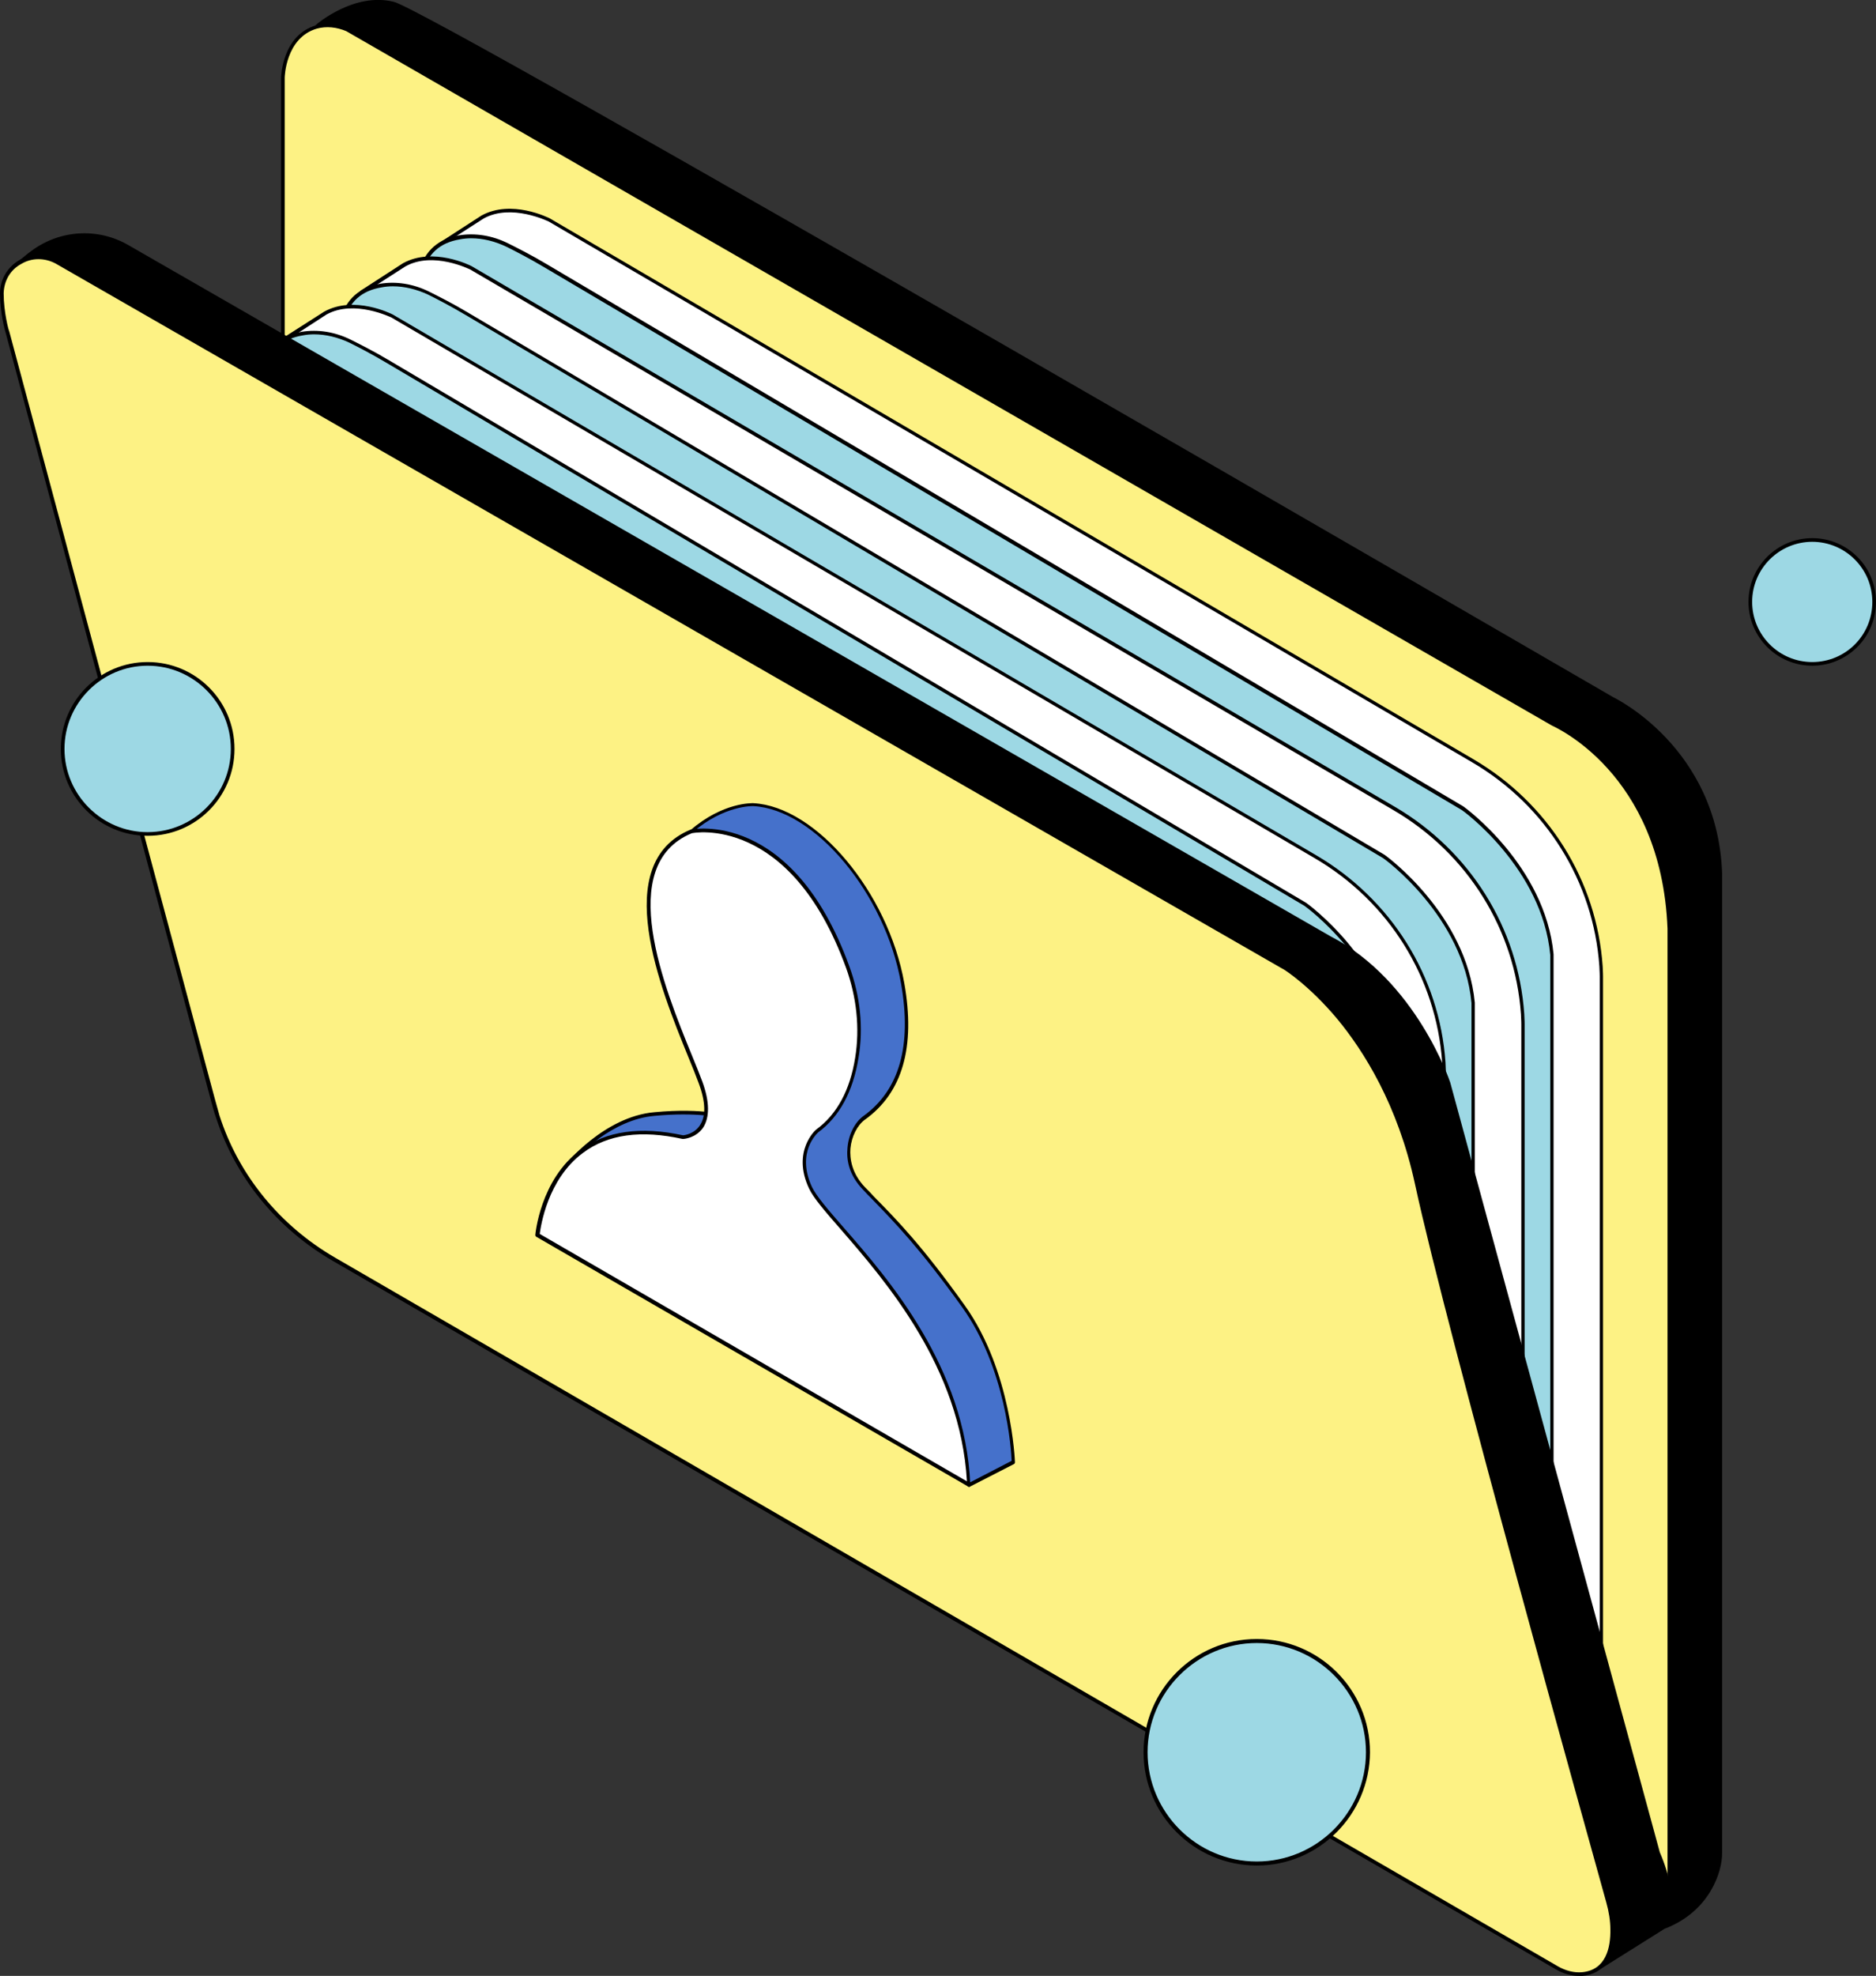 <?xml version="1.0" encoding="utf-8"?>
<!-- Generator: Adobe Illustrator 27.6.1, SVG Export Plug-In . SVG Version: 6.00 Build 0)  -->
<svg version="1.1" id="personal_data" xmlns="http://www.w3.org/2000/svg" xmlns:xlink="http://www.w3.org/1999/xlink" x="0px"
	 y="0px" viewBox="0 0 512 539" enable-background="new 0 0 512 539" xml:space="preserve">
<rect x="0" y="0" width="512" height="539" fill="#333333" stroke="none"/>
<g>
	<g>
		<circle fill="#9DD8E4" cx="494.6" cy="164.2" r="16.9"/>
		<path d="M494.6,181.6c-9.6,0-17.4-7.8-17.4-17.4c0-9.6,7.8-17.4,17.4-17.4c9.6,0,17.4,7.8,17.4,17.4
			C512,173.8,504.2,181.6,494.6,181.6z M494.6,147.8c-9,0-16.4,7.3-16.4,16.4c0,9,7.3,16.4,16.4,16.4s16.4-7.3,16.4-16.4
			C511,155.1,503.6,147.8,494.6,147.8z"/>
	</g>
	<g>
		<g>
			<path d="M86.4,7.3c0,0,10.3-8.9,21-6.3S440,190.6,440,190.6s28.1,13.1,29.4,47.5v267.5c0,0-0.1,14-15,19.9L86.4,7.3z"/>
			<path d="M454.4,526c-0.2,0-0.3-0.1-0.4-0.2L86,7.6c-0.2-0.2-0.1-0.5,0.1-0.7c0.4-0.4,10.6-9.1,21.4-6.4
				c10.6,2.6,319.6,182.1,332.8,189.7c0.2,0.1,28.4,13.6,29.7,47.9l0,267.5c0,5-3.3,15.6-15.3,20.4C454.6,526,454.5,526,454.4,526z
				 M87.1,7.4l367.5,517.4c14-5.8,14.3-19.2,14.3-19.3V238.1c-1.3-33.7-28.8-46.9-29.1-47c-3.3-1.9-322.1-187-332.6-189.6
				C98.1-0.7,89,5.9,87.1,7.4z"/>
		</g>
		<g>
			<path fill="#FDF284" d="M77.2,215.5V21.3c0,0,0.1-11.3,9.2-13.9c2.8-0.8,5.7-0.4,8.4,0.7l328.9,189.4c0,0,30.2,12.3,31.9,55.8
				v266.9L77.2,215.5z"/>
			<path d="M455.6,520.8c-0.1,0-0.2,0-0.3-0.1L76.9,215.9c-0.1-0.1-0.2-0.2-0.2-0.4V21.3c0-0.1,0.2-11.7,9.6-14.4
				C89,6,92.1,6.3,95,7.6L424,197c0.2,0.1,30.4,12.9,32.2,56.3l0,266.9c0,0.2-0.1,0.4-0.3,0.5C455.8,520.8,455.7,520.8,455.6,520.8z
				 M77.7,215.2l377.4,304V253.3c-1.7-42.7-31.3-55.2-31.6-55.4L94.5,8.5c-2.6-1.1-5.4-1.4-8-0.7c-8.6,2.5-8.8,13.3-8.8,13.4V215.2z
				 M77.7,215.5L77.7,215.5L77.7,215.5z"/>
		</g>
	</g>
	<g>
		<g>
			<path fill="#FFFFFF" d="M417.3,491.8L431,485c0,0,5.8-3.9,6.1-17.1V266.3c0,0,0-1-0.1-2.7c-1.6-23.3-14.9-44.3-35.1-56.1
				L149.9,60c0,0-10.3-5.2-18.2-0.8l-11.6,7.5L417.3,491.8z"/>
			<path d="M417.3,492.3c-0.2,0-0.3-0.1-0.4-0.2L119.7,67c-0.1-0.1-0.1-0.3-0.1-0.4c0-0.1,0.1-0.3,0.2-0.3l11.6-7.5
				c8.2-4.5,18.3,0.6,18.7,0.8l252,147.5c20.5,12,33.7,33.1,35.3,56.5c0.1,1.7,0.1,2.7,0.1,2.8v201.6c-0.3,13.3-6.1,17.4-6.3,17.5
				l-13.8,6.8C417.4,492.3,417.3,492.3,417.3,492.3z M120.8,66.8l296.6,424.3l13.4-6.6c0,0,5.5-4,5.8-16.6V266.3c0,0,0-1-0.1-2.7
				c-1.6-23.1-14.6-43.9-34.8-55.7l-252-147.5c-0.1,0-10.1-5-17.7-0.8L120.8,66.8z"/>
		</g>
		<g>
			<path fill="#9DD8E4" d="M148.9,72.4l250.3,148c0,0,22,15.6,24.3,40v211.4c0,0,2.2,18.1-10.2,22c-3.9,1.2-8.1,0.4-11.7-1.7
				L134.4,336.8c0,0-20-12.2-20-46.6l0-208.2c0,0-2.5-15,11-17.2c4.4-0.7,9,0.2,13.1,2.1C141.2,68.1,144.8,70,148.9,72.4z"/>
			<path d="M409.4,494.9c-2.7,0-5.5-0.8-8.1-2.3L134.2,337.3c-0.2-0.1-5.2-3.2-10.2-10.6c-4.6-6.8-10.1-18.6-10.1-36.5V81.9
				c0-0.1-2.4-15.4,11.4-17.7c4.3-0.7,9,0,13.4,2.2c2.4,1.2,6.2,3.1,10.4,5.6l250.3,148c0.3,0.2,22.3,16.1,24.6,40.3l0,211.5
				c0,0.1,2.1,18.6-10.6,22.5C412.1,494.7,410.8,494.9,409.4,494.9z M128.6,65c-1,0-2.1,0.1-3.1,0.3c-5.4,0.9-8.8,3.9-10.1,9.1
				c-1,3.9-0.4,7.5-0.4,7.6l0,208.3c0,17.6,5.4,29.3,9.9,35.9c4.9,7.2,9.8,10.3,9.9,10.3l267.2,155.3c3.6,2.1,7.7,2.7,11.3,1.6
				c11.8-3.6,9.9-21.2,9.8-21.4l0-211.5c-2.2-23.7-23.9-39.4-24.1-39.5l-250.3-148c0,0,0,0,0,0c-4.2-2.5-7.9-4.4-10.3-5.6
				C135.1,65.8,131.8,65,128.6,65z"/>
		</g>
	</g>
	<g>
		<g>
			<path fill="#FFFFFF" d="M395.8,456.5l13.8-6.8c0,0,5.8-3.9,6.1-17.1V279.4c0,0,0-1-0.1-2.7c-1.6-23.3-14.9-44.3-35.1-56.1
				l-252-147.5c0,0-10.3-5.2-18.2-0.8l-11.6,7.5L395.8,456.5z"/>
			<path d="M395.8,457c-0.2,0-0.3-0.1-0.4-0.2L98.3,80.1c-0.1-0.1-0.1-0.3-0.1-0.4c0-0.1,0.1-0.3,0.2-0.4l11.6-7.5
				c8.2-4.5,18.3,0.6,18.7,0.8l252,147.5c20.5,12,33.7,33.1,35.3,56.5c0.1,1.7,0.1,2.7,0.1,2.8v153.2c-0.3,13.3-6.1,17.4-6.3,17.5
				l-13.8,6.8C396,457,395.9,457,395.8,457z M99.4,79.9L396,455.8l13.4-6.6c0,0,5.5-4,5.8-16.6V279.4c0,0,0-1-0.1-2.7
				c-1.6-23.1-14.6-43.9-34.8-55.7l-252-147.5c-0.1,0-10.1-5.1-17.7-0.8L99.4,79.9z"/>
		</g>
		<g>
			<path fill="#9DD8E4" d="M127.4,85.5l250.3,148c0,0,22,15.6,24.3,40v163c0,0,2.2,18.1-10.2,22c-3.9,1.2-8.1,0.4-11.7-1.7
				L113,301.5c0,0-20-12.2-20-46.6V95c0,0-2.5-15,11-17.2c4.4-0.7,9,0.2,13.1,2.1C119.7,81.2,123.4,83.1,127.4,85.5z"/>
			<path d="M388,459.6c-2.7,0-5.5-0.8-8.1-2.3L112.7,301.9c-0.2-0.1-20.3-12.7-20.3-47.1V95.1c0-0.1-2.4-15.4,11.4-17.7
				c4.3-0.7,9,0,13.4,2.2c2.4,1.2,6.2,3.1,10.4,5.6l250.3,148c0.3,0.2,22.3,16.1,24.6,40.3l0,163.1c0,0.1,2.1,18.6-10.6,22.5
				C390.7,459.4,389.4,459.6,388,459.6z M107.2,78.1c-1,0-2.1,0.1-3.1,0.3c-5.4,0.9-8.8,3.9-10.1,9.1c-1,3.9-0.4,7.5-0.4,7.6
				l0,159.9c0,33.7,19.6,46.1,19.7,46.2l267.2,155.3c3.6,2.1,7.7,2.7,11.3,1.6c11.8-3.6,9.9-21.2,9.8-21.4l0-163.1
				c-2.2-23.7-23.9-39.4-24.1-39.5L127.2,86c0,0,0,0,0,0c-4.2-2.5-7.9-4.4-10.3-5.6C113.7,78.9,110.4,78.1,107.2,78.1z"/>
		</g>
	</g>
	<g>
		<g>
			<path fill="#FFFFFF" d="M374.4,469.6l13.8-6.8c0,0,5.8-3.9,6.1-17.1V292.5c0,0,0-1-0.1-2.7c-1.6-23.3-14.9-44.3-35.1-56.1
				L107,86.2c0,0-10.3-5.2-18.2-0.8l-11.6,7.5L374.4,469.6z"/>
			<path d="M374.4,470.1c-0.2,0-0.3-0.1-0.4-0.2L76.8,93.2c-0.1-0.1-0.1-0.3-0.1-0.4c0-0.1,0.1-0.3,0.2-0.4L88.5,85
				c8.2-4.5,18.3,0.6,18.7,0.8l252,147.5c20.5,12,33.7,33.1,35.3,56.5c0.1,1.7,0.1,2.7,0.1,2.8v153.2c-0.3,13.3-6.1,17.4-6.3,17.5
				l-13.8,6.8C374.5,470.1,374.5,470.1,374.4,470.1z M78,93l296.5,375.9l13.4-6.6c0,0,5.5-4,5.8-16.6V292.5c0,0,0-1-0.1-2.7
				c-1.6-23.1-14.6-43.9-34.8-55.7l-252-147.5c-0.1,0-10.1-5-17.7-0.8L78,93z"/>
		</g>
		<g>
			<path fill="#9DD8E4" d="M106,98.6l250.3,148c0,0,22,15.6,24.3,40v163c0,0,2.2,18.1-10.2,22c-3.9,1.2-8.1,0.4-11.7-1.7L91.6,314.6
				c0,0-20-12.2-20-46.6l0-159.8c0,0-2.5-15,11-17.2c4.4-0.7,9,0.2,13.1,2.1C98.3,94.3,101.9,96.2,106,98.6z"/>
			<path d="M366.6,472.7c-2.7,0-5.5-0.8-8.1-2.3L91.3,315C91.1,314.9,71,302.3,71,268V108.2c0-0.1-2.4-15.4,11.4-17.7
				c4.3-0.7,9,0,13.4,2.2c2.4,1.2,6.2,3.1,10.4,5.6l250.3,148c0.3,0.2,22.3,16.1,24.6,40.3l0,163.1c0,0.1,2.1,18.6-10.6,22.5
				C369.3,472.5,367.9,472.7,366.6,472.7z M85.7,91.2c-1,0-2.1,0.1-3.1,0.3c-5.4,0.9-8.8,3.9-10.1,9.1c-1,3.9-0.4,7.5-0.4,7.6
				l0,159.9c0,33.7,19.6,46.1,19.7,46.2L359,469.5c3.6,2.1,7.7,2.7,11.3,1.6c11.8-3.6,9.9-21.2,9.8-21.4l0-163.1
				c-2.2-23.7-23.9-39.4-24.1-39.5l-250.3-148c0,0,0,0,0,0c-4.2-2.5-7.9-4.4-10.3-5.6C92.2,92,88.9,91.2,85.7,91.2z"/>
		</g>
	</g>
	<g>
		<g>
			<path d="M436.4,536.8l18-11.3c0,0,3.7-7-2-20l-57.3-209.9c0,0-8.9-27.4-32.4-39.6L34.8,67.4c-8.2-4.7-18.5-4.1-26,1.6
				c-0.9,0.7-1.9,1.4-2.9,2.3L436.4,536.8z"/>
			<path d="M436.4,537.3c-0.1,0-0.3-0.1-0.4-0.2L5.5,71.6c-0.1-0.1-0.1-0.2-0.1-0.4c0-0.1,0.1-0.3,0.2-0.4c1-0.8,1.9-1.6,2.9-2.3
				c7.7-5.8,18.2-6.5,26.6-1.6l328,188.5c23.4,12.1,32.6,39.6,32.7,39.9L453,505.3c5.7,13.1,2.1,20.1,1.9,20.4
				c0,0.1-0.1,0.1-0.2,0.2l-18,11.3C436.6,537.3,436.5,537.3,436.4,537.3z M6.6,71.3l429.8,464.8l17.5-11c0.4-1,3.1-7.7-2-19.5
				l-57.3-210c-0.1-0.2-9.1-27.4-32.2-39.3L34.5,67.9c-8.1-4.6-18.1-4-25.5,1.6C8.3,70,7.4,70.7,6.6,71.3z"/>
		</g>
		<g>
			<path fill="#FDF284" d="M440,526.3c0.1,5-1.2,11.6-8.2,12.2c-2.4,0.2-4.8-0.5-6.9-1.7L91.2,343.5c-15-8.7-26.5-22.5-31.8-39.1
				c-0.4-1.4-0.9-2.9-1.3-4.3L2,90.5c0,0-1.5-5.1-1.5-10.5c0-7.6,8.3-12.3,14.9-8.5l335.4,192.7c0,0,26.8,16.3,35.9,58.8
				c8.6,39.7,47.2,178.2,52.2,195.8C439.6,521.3,440,523.8,440,526.3z"/>
			<path d="M430.9,539c-2.1,0-4.3-0.6-6.3-1.8L90.9,344c-15.4-8.9-26.7-22.9-32-39.3c-0.5-1.4-0.9-2.9-1.3-4.4L1.5,90.6
				C1.4,90.4,0,85.4,0,80c0-3.7,2-7.1,5.2-9c3.3-1.9,7.2-1.9,10.4,0L351,263.8c0.1,0,6.9,4.2,14.7,13.6c7.2,8.6,16.8,23.5,21.5,45.5
				c8.6,39.8,47.7,180,52.2,195.8c0.7,2.6,1.1,5.1,1.2,7.6l0,0c0.1,7.7-2.9,12.2-8.7,12.7C431.6,539,431.3,539,430.9,539z
				 M10.5,70.7c-1.6,0-3.2,0.4-4.7,1.3C2.8,73.6,1.1,76.6,1,80c0,5.2,1.4,10.3,1.5,10.3L58.7,300c0.4,1.5,0.8,2.9,1.2,4.3
				c5.2,16.2,16.4,30,31.6,38.8l333.7,193.3c2.1,1.2,4.4,1.8,6.6,1.6c6.5-0.6,7.8-6.7,7.7-11.7l0,0c0-2.3-0.4-4.8-1.1-7.3
				c-4.4-15.9-43.6-156-52.2-195.9c-4.7-21.8-14.1-36.5-21.2-45.1c-7.7-9.2-14.4-13.4-14.4-13.4L15.2,71.9
				C13.7,71.1,12.1,70.7,10.5,70.7z"/>
		</g>
	</g>
	<g>
		<circle fill="#9DD8E4" cx="343" cy="478" r="30.3"/>
		<path d="M343,508.9c-17,0-30.9-13.8-30.9-30.9c0-17,13.8-30.9,30.9-30.9c17,0,30.9,13.8,30.9,30.9C373.8,495,360,508.9,343,508.9z
			 M343,448.2c-16.4,0-29.8,13.4-29.8,29.8s13.4,29.8,29.8,29.8s29.8-13.4,29.8-29.8S359.4,448.2,343,448.2z"/>
	</g>
	<g>
		<circle fill="#9DD8E4" cx="40.3" cy="204.3" r="23.2"/>
		<path d="M40.3,228c-13.1,0-23.7-10.6-23.7-23.7s10.6-23.7,23.7-23.7c13.1,0,23.7,10.6,23.7,23.7S53.4,228,40.3,228z M40.3,181.6
			c-12.5,0-22.7,10.2-22.7,22.7s10.2,22.7,22.7,22.7s22.7-10.2,22.7-22.7S52.8,181.6,40.3,181.6z"/>
	</g>
	<g>
		<g>
			<path fill="#4571CB" d="M199,304.9c0,0-6.8-2.3-20.5-1.1c-13.7,1.3-24.1,14.4-24.1,14.4S195.5,324.6,199,304.9z"/>
			<path d="M168.9,319.7c-8,0-14.4-1-14.5-1c-0.2,0-0.3-0.2-0.4-0.3c-0.1-0.2,0-0.4,0.1-0.5c0.1-0.1,10.7-13.3,24.5-14.5
				c13.6-1.3,20.4,1,20.7,1.1c0.2,0.1,0.4,0.3,0.3,0.6c-1.5,8.3-9.8,13.3-24.1,14.5C173.2,319.6,171,319.7,168.9,319.7z
				 M155.4,317.8c6,0.8,39.3,4.3,43-12.5c-1.7-0.5-8.3-2-19.8-0.9C167.1,305.4,157.9,315.1,155.4,317.8z"/>
		</g>
		<g>
			<path fill="#4571CB" d="M264.5,405.1l12.1-6.2c0,0-0.7-24.5-13.6-42.5c-12.9-18-20-24.7-27.1-32c-7.1-7.3-4-16.5,0-19.3
				s14.9-11.6,10.5-36.7c-4.4-25.1-24.4-47.8-40.8-48.7c0,0-8-0.5-16.8,7.2s35,124.8,35,124.8L264.5,405.1z"/>
			<path d="M264.5,405.6c-0.2,0-0.3-0.1-0.4-0.2l-40.7-53.5c0,0-0.1-0.1-0.1-0.1c-1.8-4.8-43.9-117.5-34.9-125.3
				c8.9-7.7,16.9-7.4,17.2-7.4c17.2,0.9,36.8,24.4,41.2,49.1c3.1,17.4-0.5,29.9-10.7,37.2c-2.1,1.5-3.7,4.6-4,7.9
				c-0.2,2.7,0.3,6.8,4.1,10.7c0.8,0.8,1.6,1.6,2.3,2.4c6.6,6.7,13.3,13.6,24.8,29.7c12.8,17.9,13.7,42.5,13.7,42.8
				c0,0.2-0.1,0.4-0.3,0.5l-12.1,6.2C264.7,405.6,264.6,405.6,264.5,405.6z M224.3,351.3l40.4,53.1l11.4-5.9
				c-0.1-3-1.6-25.3-13.5-41.9c-11.5-16-18.2-22.9-24.7-29.6c-0.8-0.8-1.6-1.6-2.3-2.4c-4.1-4.2-4.6-8.5-4.3-11.5
				c0.3-3.6,2-7,4.4-8.7c9.8-7.1,13.2-19.2,10.2-36.2c-4.3-24.4-23.5-47.4-40.3-48.3c-0.1,0-7.9-0.3-16.5,7.1
				C182.1,233.3,212.1,318.8,224.3,351.3z"/>
		</g>
		<g>
			<path fill="#FFFFFF" d="M146.8,336.9c0,0,2.7-35,39.7-26.7c0,0,10-0.5,4.8-14.9c-5.2-14.4-27.5-58.1-2.5-68.5c0,0,27-5.9,42.7,37
				c2.9,7.9,3.8,16.4,2.5,24.7c-1.2,7.1-4.1,15-10.8,20c0,0-6.5,5.5-1.8,15.5c4.7,10,41.3,38.3,43.2,81L146.8,336.9z"/>
			<path d="M264.5,405.6c-0.1,0-0.2,0-0.3-0.1l-117.8-68.1c-0.2-0.1-0.3-0.3-0.3-0.5c0-0.1,1.3-15.1,12.3-23.2c7-5.2,16.5-6.5,28-4
				c0.4,0,3.1-0.4,4.6-2.7c1.7-2.5,1.6-6.4-0.3-11.5c-0.7-1.9-1.7-4.4-2.9-7.3c-7.5-18.4-21.5-52.7,0.7-61.9
				c0.4-0.1,27.7-5.6,43.3,37.3c3,8.2,3.9,16.8,2.5,25c-1.5,9.2-5.2,16-11,20.3c-0.2,0.2-6.1,5.4-1.7,14.9c1.2,2.5,4.4,6.2,8.5,10.9
				c12.5,14.3,33.3,38.2,34.7,70.2c0,0.2-0.1,0.4-0.2,0.5C264.7,405.6,264.6,405.6,264.5,405.6z M147.3,336.6l116.6,67.5
				c-1.8-31.2-22.2-54.6-34.4-68.7c-4.2-4.8-7.5-8.6-8.7-11.2c-4.8-10.2,1.9-16.1,2-16.1c5.6-4.1,9.2-10.7,10.6-19.6
				c1.3-8,0.4-16.5-2.5-24.5c-15.3-42-41.8-36.8-42.1-36.7c-21.1,8.7-7.4,42.4,0,60.5c1.2,2.9,2.2,5.4,2.9,7.3c2,5.5,2,9.7,0.2,12.5
				c-2,2.9-5.3,3.1-5.5,3.1c0,0-0.1,0-0.1,0c-11.3-2.5-20.4-1.3-27.2,3.8C149.4,321.7,147.6,334.5,147.3,336.6z"/>
		</g>
	</g>
</g>
</svg>
